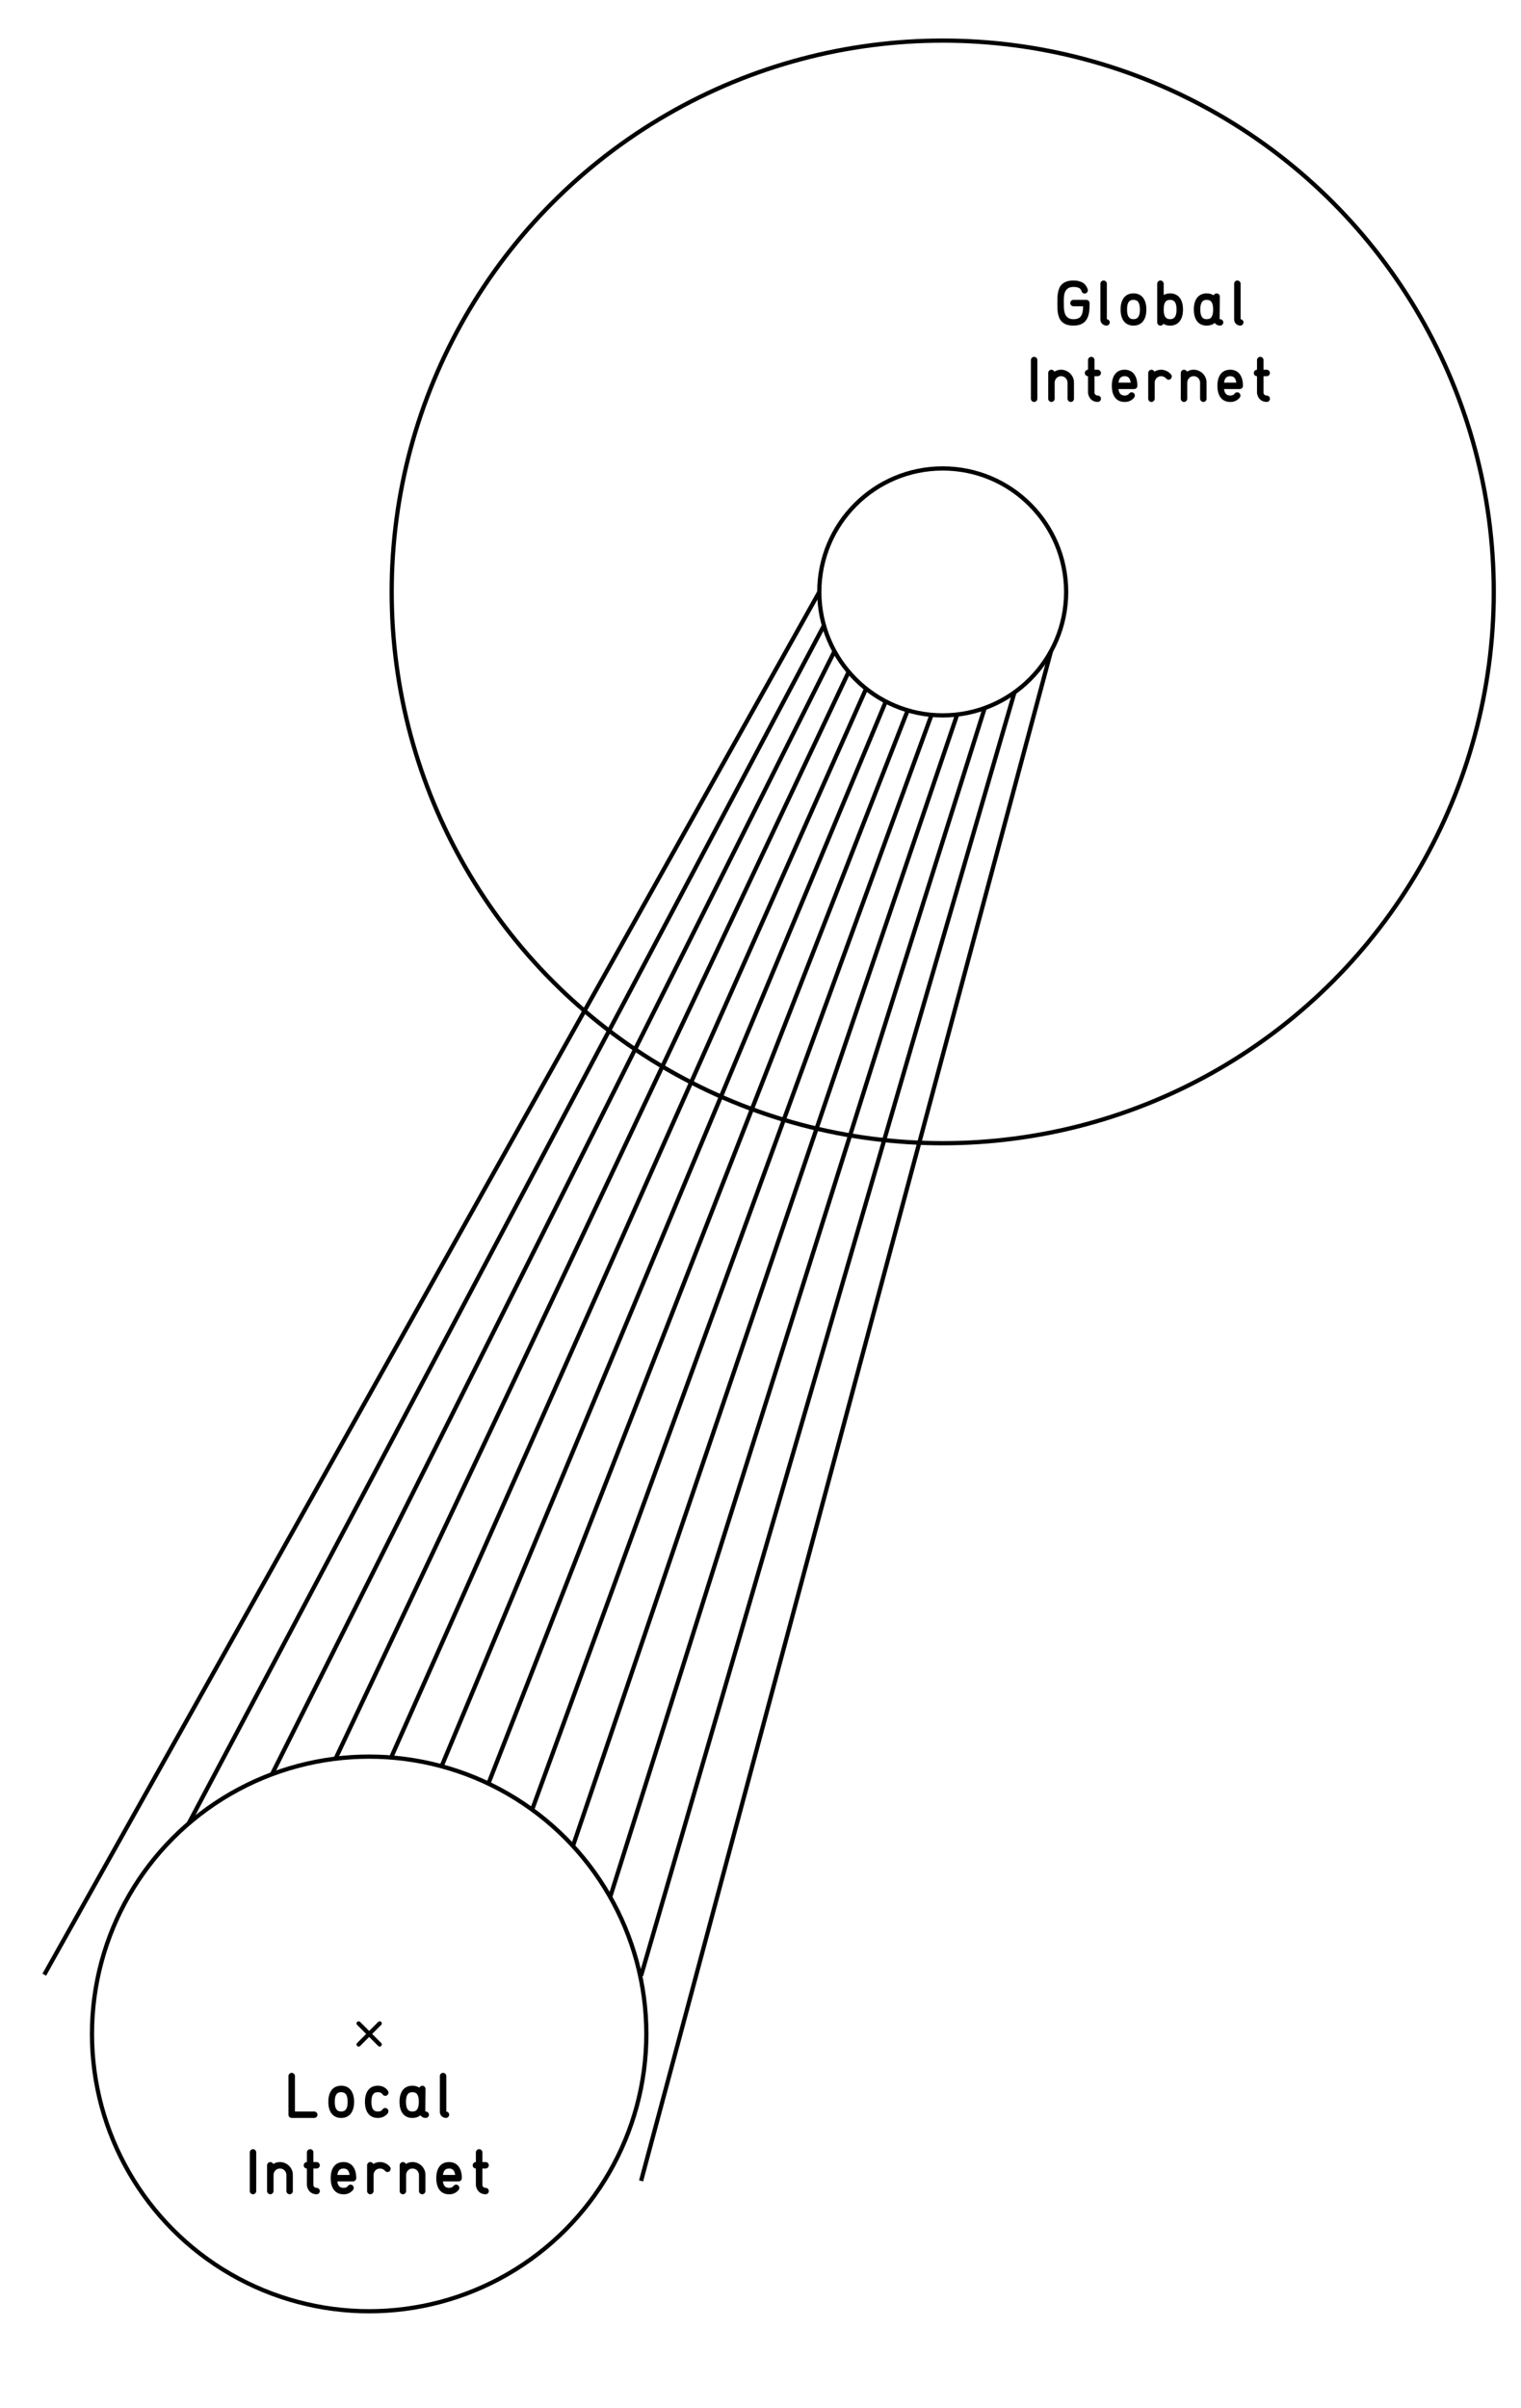<svg id="Calque_1" xmlns="http://www.w3.org/2000/svg" width="358.829" height="567.752" viewBox="0 0 358.829 567.752"><path fill="none" stroke="#000" stroke-miterlimit="10" d="M247.943 153.565l-96.7 360.696m88.091-351.007L151.243 465.87m81.06-298.908l-88.345 280.344m81.857-278.816l-90.646 266.8m84.594-266.72l-94.22 258.146m88.595-259.218l-98.91 253.066m93.747-255.152L104.186 416.477m100.139-254.092L92.274 414.42m107.937-255.999L79.17 414.694m117.698-261.129L64.173 418.347m130.212-270.858L44.506 429.985M193.29 139.574L10.45 465.626"/><circle fill="none" stroke="#000" stroke-miterlimit="10" cx="222.405" cy="139.574" r="29.115"/><circle fill="none" stroke="#000" stroke-linecap="round" stroke-miterlimit="10" cx="87.091" cy="479.608" r="65.391"/><path fill="none" stroke="#000" stroke-linecap="round" stroke-miterlimit="34" d="M84.605 477.126l4.967 4.962m-4.964 0l4.964-4.962"/><circle fill="none" stroke="#000" stroke-miterlimit="10" cx="222.405" cy="139.574" r="130"/><path d="M256.618 68.249c.014.068.021.134.021.198 0 .112-.021.216-.066.312-.043.095-.1.176-.168.241-.068.066-.149.119-.242.158s-.188.059-.285.059c-.083 0-.164-.015-.242-.044s-.149-.068-.216-.117c-.065-.049-.12-.107-.165-.176-.043-.068-.075-.142-.095-.22-.059-.181-.138-.333-.238-.458-.1-.125-.225-.226-.373-.304-.149-.078-.331-.137-.546-.176s-.467-.059-.754-.059c-.401 0-.734.059-1 .176-.267.117-.485.273-.656.469s-.3.421-.388.677c-.088.257-.147.524-.18.802-.031.278-.049.558-.051.838-.003.281-.004.543-.004.788 0 .283.004.576.011.879.008.303.03.596.07.879.038.283.104.552.197.806s.222.476.389.667c.165.19.381.342.645.454s.586.168.967.168c.419 0 .771-.056 1.055-.168.282-.112.512-.288.688-.527s.307-.552.393-.938c.085-.386.133-.854.143-1.406h-2.277c-.104 0-.201-.021-.293-.062-.094-.041-.174-.096-.242-.165s-.123-.149-.165-.242c-.041-.093-.062-.19-.062-.293 0-.107.021-.206.062-.297.042-.09.097-.17.165-.241s.148-.126.242-.165c.092-.039.189-.059.293-.059h3.039v.007c.098 0 .194.02.289.059.096.039.176.093.242.161.065.068.119.149.161.242.041.093.062.19.062.293 0 .278-.001.562-.003.85-.003.288-.019.576-.048.864-.063.63-.189 1.172-.377 1.626-.188.454-.439.827-.755 1.117-.314.291-.69.505-1.128.645-.437.139-.932.208-1.482.208-.65 0-1.194-.079-1.634-.238s-.8-.374-1.08-.645c-.281-.271-.496-.586-.645-.945-.149-.358-.257-.736-.322-1.131-.066-.396-.103-.799-.11-1.212-.007-.412-.011-.809-.011-1.19 0-.376.005-.768.015-1.175s.049-.806.117-1.194c.068-.388.177-.758.326-1.109.148-.352.364-.66.648-.927.282-.266.642-.476 1.076-.63.435-.153.975-.23 1.619-.23.502 0 .944.051 1.325.154s.707.247.978.432c.271.186.492.409.663.67.169.259.303.541.402.844zM259.602 66.908c0-.103.02-.2.059-.293s.093-.174.161-.245.148-.126.242-.165c.092-.039.189-.059.293-.059.106 0 .206.02.296.059.091.039.171.094.242.165.07.071.127.151.168.241.042.091.062.189.062.297v8.357c.083.01.166.034.249.073s.156.093.22.161.114.146.153.231.059.182.059.289c0 .103-.021.2-.062.293-.042.093-.097.173-.165.242s-.149.124-.242.165c-.093.042-.189.062-.293.062-.156 0-.318-.03-.486-.092-.169-.061-.324-.151-.465-.271-.143-.12-.26-.27-.352-.451-.094-.181-.14-.393-.14-.637v-8.422zM267.408 69.179c.443 0 .854.078 1.23.234.375.156.696.393.963.71.266.317.474.713.622 1.187.149.474.224 1.03.224 1.67 0 .601-.068 1.137-.205 1.608s-.335.868-.594 1.19-.577.57-.955.744c-.379.173-.808.26-1.285.26-.469 0-.892-.082-1.268-.245s-.694-.405-.956-.726c-.261-.319-.463-.716-.604-1.19s-.212-1.021-.212-1.641c0-.659.077-1.227.23-1.703.154-.477.365-.871.634-1.183s.59-.543.963-.692c.374-.148.777-.223 1.213-.223zm1.091 1.992c-.122-.156-.276-.273-.462-.352s-.395-.117-.629-.117c-.304 0-.553.056-.748.168s-.35.269-.465.469c-.114.2-.193.439-.238.718-.043.278-.065.586-.065.923 0 .449.035.82.106 1.113.07.293.173.526.308.7.134.173.295.295.483.366.188.071.394.106.619.106.219 0 .423-.037.611-.11.188-.073.349-.199.483-.377s.237-.412.312-.7c.072-.288.109-.654.109-1.099 0-.396-.034-.747-.103-1.055s-.175-.558-.321-.753zM276.047 69.179c.443 0 .853.078 1.227.234.373.156.694.392.963.707.269.314.478.71.626 1.187.149.476.224 1.034.224 1.673 0 .649-.076 1.212-.227 1.688-.152.477-.362.872-.631 1.187-.269.315-.589.548-.963.7-.373.151-.779.227-1.219.227-.318 0-.604-.035-.861-.106-.256-.07-.502-.177-.736-.318-.068.142-.164.248-.289.318-.124.071-.258.106-.398.106-.104 0-.201-.021-.293-.062-.094-.041-.174-.096-.242-.165s-.122-.149-.161-.242-.059-.19-.059-.293v-9.111c0-.103.02-.2.059-.293s.093-.174.161-.245.148-.126.242-.165c.092-.039.189-.059.293-.059.106 0 .206.02.296.059.091.039.171.094.242.165.07.071.127.151.168.241.042.091.062.189.062.297v2.651c.225-.122.459-.216.703-.282.244-.066.515-.099.813-.099zm1.091 1.992c-.117-.151-.27-.268-.458-.348-.188-.081-.398-.121-.633-.121-.533 0-.917.186-1.154.557-.236.371-.355.945-.355 1.721 0 .42.032.774.096 1.062s.158.522.285.703.285.312.473.396c.188.083.406.125.656.125.234 0 .445-.041.633-.121.188-.081.348-.21.48-.389.131-.178.231-.411.3-.699s.103-.647.103-1.077c0-.444-.035-.811-.106-1.099-.072-.287-.178-.524-.32-.71zM284.687 69.179c.316 0 .606.039.867.117.262.078.521.19.78.337.068-.137.165-.245.289-.326.125-.08.261-.121.407-.121.102 0 .198.021.289.062.09.042.171.097.241.165.071.068.126.149.165.242s.059.19.059.293l-.059 5.215c0 .049.015.078.044.088s.049.015.059.015h.007c.107 0 .207.021.297.062.091.042.171.098.242.169.07.071.125.151.164.241.039.091.059.187.059.29 0 .107-.021.208-.062.3-.042.093-.098.172-.169.238-.07.065-.152.117-.245.153-.093.037-.19.055-.293.055h-.015c-.269 0-.504-.056-.707-.168-.202-.112-.387-.261-.553-.447-.244.21-.525.366-.842.469-.318.103-.66.154-1.025.154-.469 0-.892-.082-1.268-.245s-.694-.405-.956-.726c-.261-.319-.463-.716-.604-1.19s-.212-1.021-.212-1.641c0-.659.077-1.227.23-1.703.154-.477.365-.871.634-1.183s.59-.543.963-.692c.375-.148.778-.223 1.214-.223zm1.098 1.992c-.122-.151-.274-.268-.457-.348-.184-.081-.397-.121-.641-.121-.527 0-.912.185-1.154.553-.241.369-.362.944-.362 1.725 0 .449.036.82.11 1.113.072.293.176.526.307.7.133.173.292.295.48.366.188.071.394.106.619.106.224 0 .431-.035.618-.106.188-.071.349-.194.479-.37.133-.176.234-.409.309-.699.072-.291.109-.661.109-1.11 0-.454-.038-.825-.113-1.113-.076-.288-.177-.52-.304-.696zM291.159 66.908c0-.103.02-.2.059-.293s.093-.174.161-.245.148-.126.242-.165c.092-.039.189-.059.293-.059.106 0 .206.02.296.059.091.039.171.094.242.165.07.071.127.151.168.241.042.091.062.189.062.297v8.357c.083.01.166.034.249.073s.156.093.22.161.114.146.153.231.059.182.059.289c0 .103-.021.2-.062.293-.042.093-.097.173-.165.242s-.149.124-.242.165c-.093.042-.189.062-.293.062-.156 0-.318-.03-.486-.092-.169-.061-.324-.151-.465-.271-.143-.12-.26-.27-.352-.451-.094-.181-.14-.393-.14-.637v-8.422zM243.206 84.908c0-.103.02-.2.059-.293s.093-.174.161-.245.148-.126.242-.165c.092-.039.189-.059.293-.059.106 0 .206.02.296.059.091.039.171.094.242.165.07.071.127.151.168.241.042.091.062.189.062.297v9.111c0 .103-.021.2-.062.293-.041.093-.098.173-.168.242-.071.068-.151.124-.242.165-.09.042-.189.062-.296.062-.104 0-.201-.021-.293-.062-.094-.041-.174-.096-.242-.165s-.122-.149-.161-.242-.059-.19-.059-.293v-9.111zM248.748 87.626c.146-.083.284-.151.413-.205.13-.054.258-.099.385-.135.127-.037.254-.063.381-.081.127-.017.261-.025.403-.025.36 0 .722.069 1.084.209.36.139.687.34.978.604.29.264.525.583.706.959s.271.801.271 1.274v3.794c0 .112-.021.216-.066.312-.043.095-.1.176-.168.241-.068.066-.149.117-.242.154-.093.036-.186.055-.277.055-.108 0-.207-.021-.297-.062-.091-.041-.171-.096-.242-.165-.07-.068-.127-.149-.168-.242-.042-.093-.062-.19-.062-.293v-3.794c0-.195-.038-.386-.113-.571-.076-.186-.181-.349-.315-.491-.134-.142-.294-.254-.479-.337s-.389-.125-.607-.125c-.245 0-.461.046-.648.139-.188.093-.347.214-.477.363-.129.149-.227.313-.293.494-.065.181-.099.356-.099.527v3.794c0 .103-.021.2-.062.293-.041.093-.098.173-.168.242-.071.068-.151.124-.242.165-.09.042-.189.062-.296.062-.104 0-.201-.021-.293-.062-.094-.041-.174-.096-.242-.165s-.122-.149-.161-.242-.059-.19-.059-.293V87.94c0-.098.02-.193.059-.286s.093-.173.161-.242.148-.125.242-.168c.092-.044.189-.066.293-.066.146 0 .282.04.41.121.123.081.22.19.29.327zM256.684 84.901c0-.107.021-.206.062-.296.042-.09.097-.17.165-.238s.148-.122.242-.161c.092-.039.192-.059.3-.059s.209.02.304.059c.096.039.176.094.242.165.065.071.118.151.157.241.039.091.059.187.059.29v2.278h.755c.106 0 .207.021.3.062s.172.098.238.168c.065.071.119.153.161.246.041.093.062.188.062.286 0 .112-.021.214-.062.304-.042.091-.097.17-.165.238s-.147.122-.238.161c-.09.039-.189.059-.296.059h-.755v3.794c0 .093.002.163.007.209s.014.08.026.103c.012.021.025.04.04.055s.031.034.051.059c.045.063.076.11.096.139s.043.054.069.073c.027.02.062.037.106.051s.114.039.213.073c.019.005.07.007.153.007.098 0 .191.018.282.055.09.036.171.089.241.157.071.068.128.149.173.242.043.093.065.193.065.3s-.021.208-.062.3c-.041.093-.097.172-.165.238s-.147.119-.237.158c-.091.039-.187.059-.29.059-.547 0-1.018-.147-1.413-.443s-.677-.756-.843-1.381c-.029-.146-.043-.298-.043-.454v-3.794c-.216 0-.395-.072-.539-.216-.144-.144-.216-.326-.216-.546 0-.098.02-.193.059-.286s.093-.173.161-.242.148-.125.242-.168c.092-.044.189-.066.293-.066v-2.279zM266.371 92.811c.068-.098.155-.173.26-.227.105-.054.224-.081.355-.081.093 0 .185.02.274.059.091.039.171.093.242.161.07.068.127.148.168.238.042.091.062.189.062.297 0 .103-.02.201-.059.297-.039.095-.091.182-.154.26s-.131.149-.205.212c-.072.063-.137.117-.189.161-.176.142-.346.25-.51.326-.163.076-.321.135-.473.176-.151.042-.296.067-.436.077-.139.01-.27.015-.392.015-.474 0-.898-.084-1.274-.253-.376-.168-.692-.414-.948-.736-.257-.322-.453-.719-.59-1.19s-.205-1.012-.205-1.623c0-.63.07-1.182.212-1.655s.345-.869.608-1.187.581-.557.952-.718.786-.242 1.245-.242c.42 0 .813.073 1.179.22.367.146.686.375.956.685.271.311.484.706.642 1.187.155.481.234 1.051.234 1.71 0 .107-.021.207-.062.296-.042.091-.097.171-.165.242s-.149.125-.241.165c-.094.039-.191.059-.293.059h-3.699c.029.239.079.454.15.645.07.19.163.351.278.48.114.129.256.228.425.296.168.068.367.103.597.103.161 0 .3-.015.417-.044s.217-.066.297-.11c.081-.044.149-.092.205-.143.058-.052.102-.104.137-.158zm-2.132-3.647c-.112.156-.195.322-.248.498-.055.176-.096.364-.125.564h2.893c-.034-.215-.081-.416-.143-.604-.061-.188-.146-.35-.256-.487-.11-.137-.251-.243-.422-.319-.171-.075-.378-.113-.622-.113s-.455.04-.634.121c-.178.08-.326.193-.443.34zM272.345 87.626c.146-.083.284-.151.413-.205.13-.054.258-.099.385-.135.127-.037.254-.063.381-.081.127-.017.261-.025.403-.025.229 0 .456.028.681.084.225.057.437.133.638.231.199.098.388.215.563.352s.329.288.462.454c.059.063.101.137.128.22.026.083.04.164.04.242 0 .103-.02.2-.059.293s-.091.176-.154.249-.142.131-.234.172c-.093.042-.189.062-.293.062-.137 0-.236-.019-.3-.055-.063-.037-.126-.085-.187-.146-.062-.061-.136-.133-.224-.216s-.228-.176-.417-.278c-.226-.093-.439-.139-.645-.139-.245 0-.461.046-.648.139-.188.093-.347.214-.477.363-.129.149-.227.313-.293.494-.065.181-.099.356-.099.527v3.794c0 .103-.021.2-.062.293-.041.093-.098.173-.168.242-.071.068-.151.124-.242.165-.09.042-.189.062-.296.062-.104 0-.201-.021-.293-.062-.094-.041-.174-.096-.242-.165s-.122-.149-.161-.242-.059-.19-.059-.293V87.943c0-.098.02-.193.059-.286s.093-.173.161-.242.148-.125.242-.168c.092-.044.189-.066.293-.066.146 0 .282.04.41.121.127.078.225.187.294.324zM280.025 87.626c.146-.083.284-.151.413-.205.13-.054.258-.099.385-.135.127-.037.254-.063.381-.081.127-.017.261-.025.403-.025.36 0 .722.069 1.084.209.36.139.687.34.978.604.29.264.525.583.706.959s.271.801.271 1.274v3.794c0 .112-.021.216-.066.312-.043.095-.1.176-.168.241-.068.066-.149.117-.242.154-.093.036-.186.055-.277.055-.108 0-.207-.021-.297-.062-.091-.041-.171-.096-.242-.165-.07-.068-.127-.149-.168-.242-.042-.093-.062-.19-.062-.293v-3.794c0-.195-.038-.386-.113-.571-.076-.186-.181-.349-.315-.491-.134-.142-.294-.254-.479-.337s-.389-.125-.607-.125c-.245 0-.461.046-.648.139-.188.093-.347.214-.477.363-.129.149-.227.313-.293.494-.065.181-.099.356-.099.527v3.794c0 .103-.021.2-.062.293-.041.093-.098.173-.168.242-.071.068-.151.124-.242.165-.09.042-.189.062-.296.062-.104 0-.201-.021-.293-.062-.094-.041-.174-.096-.242-.165s-.122-.149-.161-.242-.059-.19-.059-.293V87.94c0-.098.02-.193.059-.286s.093-.173.161-.242.148-.125.242-.168c.092-.044.189-.066.293-.066.146 0 .282.04.41.121.123.081.221.19.29.327zM291.279 92.811c.068-.098.155-.173.26-.227.105-.054.224-.081.355-.081.093 0 .185.02.274.059.091.039.171.093.242.161.07.068.127.148.168.238.042.091.062.189.062.297 0 .103-.02.201-.059.297-.039.095-.091.182-.154.26s-.131.149-.205.212c-.072.063-.137.117-.189.161-.176.142-.346.25-.51.326-.163.076-.321.135-.473.176-.151.042-.296.067-.436.077-.139.01-.27.015-.392.015-.474 0-.898-.084-1.274-.253-.376-.168-.692-.414-.948-.736-.257-.322-.453-.719-.59-1.19s-.205-1.012-.205-1.623c0-.63.07-1.182.212-1.655s.345-.869.608-1.187.581-.557.952-.718.786-.242 1.245-.242c.42 0 .813.073 1.179.22.367.146.686.375.956.685.271.311.484.706.642 1.187.155.481.234 1.051.234 1.71 0 .107-.021.207-.062.296-.042.091-.097.171-.165.242s-.149.125-.241.165c-.094.039-.191.059-.293.059h-3.699c.029.239.079.454.15.645.07.19.163.351.278.48.114.129.256.228.425.296.168.068.367.103.597.103.161 0 .3-.015.417-.044s.217-.066.297-.11c.081-.044.149-.092.205-.143.058-.052.103-.104.137-.158zm-2.132-3.647c-.112.156-.195.322-.248.498-.055.176-.096.364-.125.564h2.893c-.034-.215-.081-.416-.143-.604-.061-.188-.146-.35-.256-.487-.11-.137-.251-.243-.422-.319-.171-.075-.378-.113-.622-.113s-.455.04-.634.121c-.177.08-.326.193-.443.34zM296.55 84.901c0-.107.021-.206.062-.296.042-.09.097-.17.165-.238s.148-.122.242-.161c.092-.039.192-.059.3-.059s.209.02.304.059c.096.039.176.094.242.165.065.071.118.151.157.241.039.091.059.187.059.29v2.278h.755c.106 0 .207.021.3.062s.172.098.238.168c.065.071.119.153.161.246.041.093.062.188.062.286 0 .112-.021.214-.062.304-.042.091-.097.17-.165.238s-.147.122-.238.161c-.09.039-.189.059-.296.059h-.755v3.794c0 .093.002.163.007.209s.014.08.026.103c.012.021.025.04.04.055s.031.034.051.059c.045.063.076.11.096.139s.043.054.069.073c.027.02.062.037.106.051s.114.039.213.073c.019.005.07.007.153.007.098 0 .191.018.282.055.09.036.171.089.241.157.071.068.128.149.173.242.043.093.065.193.065.3s-.021.208-.062.3c-.041.093-.097.172-.165.238s-.147.119-.237.158c-.091.039-.187.059-.29.059-.547 0-1.018-.147-1.413-.443s-.677-.756-.843-1.381c-.029-.146-.043-.298-.043-.454v-3.794c-.216 0-.395-.072-.539-.216-.144-.144-.216-.326-.216-.546 0-.098.02-.193.059-.286s.093-.173.161-.242.148-.125.242-.168c.092-.044.189-.066.293-.066v-2.279z"/><g><path d="M68.056 489.543c0-.103.02-.2.059-.293s.093-.175.161-.245.148-.126.242-.165c.092-.039.189-.059.293-.059.106 0 .206.02.296.059.091.039.171.095.242.165.07.07.127.151.168.241.042.091.062.189.062.297v8.356h4.556c.098 0 .194.02.289.059.096.039.177.094.246.162.067.068.123.148.164.241.042.093.062.19.062.293s-.021.2-.062.293c-.041.093-.097.173-.164.241-.069.068-.149.124-.242.165-.093.042-.19.062-.293.062h-5.324c-.104 0-.201-.021-.293-.062-.094-.041-.174-.097-.242-.165s-.122-.148-.161-.241-.059-.19-.059-.293v-9.111zM80.498 491.814c.443 0 .854.078 1.23.234.375.156.696.393.963.711.266.316.474.713.622 1.186.149.475.224 1.031.224 1.67 0 .602-.068 1.137-.205 1.608s-.335.868-.594 1.19-.577.57-.955.743c-.379.173-.808.26-1.285.26-.469 0-.892-.081-1.268-.245s-.694-.405-.956-.726c-.261-.319-.463-.716-.604-1.19-.142-.473-.212-1.02-.212-1.641 0-.658.077-1.227.23-1.702.154-.477.365-.87.634-1.183s.59-.543.963-.692c.374-.149.777-.223 1.213-.223zm1.09 1.992c-.122-.156-.276-.273-.462-.352s-.395-.117-.629-.117c-.304 0-.553.057-.748.168-.195.113-.35.27-.465.469-.114.201-.193.439-.238.719-.043.277-.065.586-.065.922 0 .449.035.82.106 1.113.07.293.173.527.308.7.134.173.295.296.483.366s.394.105.619.105c.219 0 .423-.036.611-.109.188-.073.349-.199.483-.377s.237-.412.312-.699c.072-.289.109-.654.109-1.1 0-.395-.034-.746-.103-1.055-.067-.306-.174-.558-.321-.753zM90.257 497.395c.068-.107.157-.188.268-.241.109-.055.235-.081.377-.081.088 0 .177.019.268.055.09.037.169.091.237.161.068.071.124.152.165.242.042.09.062.189.062.297 0 .156-.042.303-.124.439-.084.137-.188.261-.312.373-.125.112-.253.21-.385.293s-.244.148-.337.197c-.391.191-.838.286-1.34.286-.469 0-.892-.081-1.268-.245s-.694-.405-.956-.726c-.261-.319-.463-.716-.604-1.19-.142-.473-.212-1.02-.212-1.641 0-.658.077-1.227.23-1.702.154-.477.365-.87.634-1.183s.59-.543.963-.692c.374-.149.777-.224 1.213-.224.521 0 .985.106 1.391.318.405.213.737.504.996.875.088.133.133.273.133.426 0 .111-.022.215-.066.307-.044.094-.101.174-.168.242-.069.068-.148.122-.238.161-.091.039-.18.059-.268.059-.278 0-.496-.114-.652-.345-.102-.15-.246-.275-.432-.373s-.418-.146-.695-.146c-.527 0-.912.185-1.154.553-.241.369-.362.943-.362 1.725 0 .449.036.82.11 1.113.072.293.176.527.307.7.133.173.292.296.48.366s.394.105.619.105c.234 0 .441-.032.622-.099.181-.064.347-.2.498-.405zM97.293 491.814c.316 0 .606.039.867.117.262.078.521.19.78.337.068-.137.165-.245.289-.326.125-.08.261-.12.407-.12.102 0 .198.021.289.062.09.042.171.097.241.165.071.068.126.148.165.242.039.092.059.189.059.293l-.059 5.215c0 .049.015.078.044.088s.049.014.059.014h.007c.107 0 .207.021.297.062.091.042.171.098.242.169.07.071.125.151.164.241.039.091.059.188.059.289 0 .107-.021.208-.062.301-.042.093-.098.172-.169.238-.07.065-.152.117-.245.153-.093.037-.19.056-.293.056h-.015c-.269 0-.504-.057-.707-.169-.202-.112-.387-.261-.553-.446-.244.209-.525.365-.842.469-.318.102-.66.153-1.025.153-.469 0-.892-.081-1.268-.245s-.694-.405-.956-.726c-.261-.319-.463-.716-.604-1.19-.142-.473-.212-1.02-.212-1.641 0-.658.077-1.227.23-1.702.154-.477.365-.87.634-1.183s.59-.543.963-.692c.376-.15.779-.224 1.214-.224zm1.098 1.992c-.122-.151-.274-.268-.457-.348-.184-.081-.397-.121-.641-.121-.527 0-.912.185-1.154.553-.241.369-.362.943-.362 1.725 0 .449.036.82.11 1.113.072.293.176.527.307.7.133.173.292.296.48.366s.394.105.619.105c.224 0 .431-.035.618-.105.188-.07.349-.194.479-.37.133-.176.234-.409.309-.699.072-.29.109-.661.109-1.11 0-.453-.038-.824-.113-1.113-.075-.288-.177-.52-.304-.696zM103.765 489.543c0-.103.02-.2.059-.293s.093-.175.161-.245.148-.126.242-.165c.092-.039.189-.059.293-.059.106 0 .206.02.296.059.091.039.171.095.242.165.07.07.127.151.168.241.042.091.062.189.062.297v8.356c.083.01.166.035.249.074s.156.092.22.16.114.146.153.231.059.182.059.289c0 .103-.021.2-.062.293-.042.093-.097.173-.165.241s-.149.124-.242.165c-.093.042-.189.062-.293.062-.156 0-.318-.03-.486-.092-.169-.061-.324-.151-.465-.271-.143-.119-.26-.27-.352-.451-.094-.18-.14-.393-.14-.637v-8.42zM58.925 507.543c0-.103.02-.2.059-.293s.093-.175.161-.245.148-.126.242-.165c.092-.039.189-.059.293-.059.106 0 .206.02.296.059.091.039.171.095.242.165.07.07.127.151.168.241.042.091.062.189.062.297v9.111c0 .103-.021.2-.062.293-.041.093-.098.173-.168.241-.071.068-.151.124-.242.165-.09.042-.189.062-.296.062-.104 0-.201-.021-.293-.062-.094-.041-.174-.097-.242-.165s-.122-.148-.161-.241-.059-.19-.059-.293v-9.111zM64.467 510.261c.146-.084.284-.152.413-.205.13-.055.258-.1.385-.136.127-.037.254-.063.381-.081.127-.017.261-.025.403-.025.36 0 .722.069 1.084.209.36.139.687.34.978.604.29.264.525.584.706.96s.271.801.271 1.274v3.794c0 .112-.021.216-.066.312-.043.095-.1.176-.168.241-.068.066-.149.117-.242.154-.093.036-.186.055-.277.055-.108 0-.207-.021-.297-.062-.091-.041-.171-.097-.242-.165-.07-.068-.127-.148-.168-.241-.042-.093-.062-.19-.062-.293v-3.794c0-.195-.038-.386-.113-.571-.076-.186-.181-.349-.315-.491-.134-.141-.294-.254-.479-.336-.186-.084-.389-.125-.607-.125-.245 0-.461.047-.648.139-.188.094-.347.215-.477.363-.129.148-.227.313-.293.494-.065.181-.099.356-.099.527v3.794c0 .103-.021.2-.062.293-.041.093-.098.173-.168.241-.071.068-.151.124-.242.165-.09.042-.189.062-.296.062-.104 0-.201-.021-.293-.062-.094-.041-.174-.097-.242-.165s-.122-.148-.161-.241-.059-.19-.059-.293V510.577c0-.098.02-.193.059-.285.039-.094.093-.174.161-.242s.148-.125.242-.168c.092-.045.189-.066.293-.066.146 0 .282.04.41.121.123.078.221.187.29.324zM72.404 507.536c0-.107.021-.207.062-.297.042-.09.097-.17.165-.238s.148-.122.242-.161c.092-.039.192-.059.3-.059s.209.02.304.059c.096.039.176.095.242.165.065.07.118.151.157.241.039.091.059.187.059.29v2.277h.755c.106 0 .207.021.3.062s.172.098.238.168c.065.071.119.152.161.246.041.092.062.188.062.285 0 .112-.021.214-.062.304-.042.091-.097.17-.165.238s-.147.122-.238.161c-.09.039-.189.059-.296.059h-.755v3.794c0 .093.002.163.007.209s.014.08.026.103c.012.021.025.04.04.055s.031.034.051.059c.045.063.076.109.096.139s.043.055.069.074c.027.02.062.036.106.051s.114.039.213.073c.019.005.07.007.153.007.098 0 .191.019.282.056.09.036.171.089.241.157.071.068.128.148.173.242.043.092.065.192.065.3s-.021.208-.062.3c-.041.094-.097.173-.165.238-.068.066-.147.119-.237.158-.091.039-.187.059-.29.059-.547 0-1.018-.148-1.413-.443s-.677-.756-.843-1.381c-.029-.146-.043-.298-.043-.454v-3.794c-.216 0-.395-.072-.539-.216-.144-.144-.216-.326-.216-.546 0-.098.02-.193.059-.285.039-.094.093-.174.161-.242s.148-.125.242-.168c.092-.045.189-.066.293-.066v-2.279zM82.09 515.447c.068-.098.155-.174.26-.228.105-.054.224-.081.355-.081.093 0 .185.02.274.059.091.039.171.094.242.162.07.068.127.147.168.237.042.091.062.189.062.297 0 .103-.02.201-.059.297-.039.095-.091.182-.154.26s-.131.149-.205.212c-.072.064-.137.117-.189.162-.176.141-.346.25-.51.325-.163.076-.321.135-.473.176-.151.042-.296.067-.436.077-.139.01-.27.015-.392.015-.474 0-.898-.084-1.274-.253-.376-.168-.692-.414-.948-.736-.257-.322-.453-.719-.59-1.189s-.205-1.012-.205-1.623c0-.629.07-1.182.212-1.654.142-.475.345-.869.608-1.188.264-.316.581-.557.952-.717.371-.162.786-.242 1.245-.242.42 0 .813.073 1.179.22.367.146.686.375.956.685.271.311.484.706.642 1.187.155.481.234 1.052.234 1.71 0 .107-.021.207-.062.297-.042.091-.097.172-.165.242s-.149.125-.241.164c-.094.039-.191.059-.293.059h-3.699c.029.24.079.455.15.645.07.191.163.352.278.48.114.129.256.229.425.297.168.068.367.102.597.102.161 0 .3-.014.417-.043s.217-.066.297-.11c.081-.044.149-.092.205-.143.058-.055.103-.108.137-.16zm-2.132-3.649c-.112.156-.195.322-.248.498-.055.176-.096.364-.125.564h2.893c-.034-.215-.081-.416-.143-.604-.061-.188-.146-.351-.256-.487-.11-.137-.251-.242-.422-.318-.171-.075-.378-.113-.622-.113s-.455.04-.634.121c-.177.079-.325.193-.443.339zM88.065 510.261c.146-.084.284-.152.413-.205.13-.055.258-.1.385-.136.127-.037.254-.063.381-.081.127-.017.261-.025.403-.025.229 0 .456.028.681.084.225.057.437.133.638.23.199.098.388.215.563.352s.329.289.462.455c.059.062.101.137.128.219.026.084.04.164.04.242 0 .103-.02.2-.059.293s-.091.176-.154.249-.142.131-.234.172c-.093.042-.189.062-.293.062-.137 0-.236-.019-.3-.055-.063-.037-.126-.085-.187-.146-.062-.062-.136-.134-.224-.216-.088-.084-.228-.176-.417-.279-.226-.092-.439-.139-.645-.139-.245 0-.461.047-.648.139-.188.094-.347.215-.477.363-.129.148-.227.313-.293.494-.065.181-.099.356-.099.527v3.794c0 .103-.021.2-.062.293-.041.093-.098.173-.168.241-.071.068-.151.124-.242.165-.09.042-.189.062-.296.062-.104 0-.201-.021-.293-.062-.094-.041-.174-.097-.242-.165s-.122-.148-.161-.241-.059-.19-.059-.293V510.575c0-.098.02-.193.059-.285.039-.094.093-.174.161-.242s.148-.125.242-.168c.092-.045.189-.066.293-.066.146 0 .282.04.41.121.127.08.225.189.294.326zM95.745 510.261c.146-.084.284-.152.413-.205.13-.055.258-.1.385-.136.127-.037.254-.063.381-.081.127-.017.261-.025.403-.025.36 0 .722.069 1.084.209.36.139.687.34.978.604.29.264.525.584.706.96s.271.801.271 1.274v3.794c0 .112-.021.216-.066.312-.043.095-.1.176-.168.241-.068.066-.149.117-.242.154-.093.036-.186.055-.277.055-.108 0-.207-.021-.297-.062-.091-.041-.171-.097-.242-.165-.07-.068-.127-.148-.168-.241-.042-.093-.062-.19-.062-.293v-3.794c0-.195-.038-.386-.113-.571-.076-.186-.181-.349-.315-.491-.134-.141-.294-.254-.479-.336-.186-.084-.389-.125-.607-.125-.245 0-.461.047-.648.139-.188.094-.347.215-.477.363-.129.148-.227.313-.293.494-.065.181-.099.356-.099.527v3.794c0 .103-.021.2-.062.293-.041.093-.098.173-.168.241-.071.068-.151.124-.242.165-.09.042-.189.062-.296.062-.104 0-.201-.021-.293-.062-.094-.041-.174-.097-.242-.165s-.122-.148-.161-.241-.059-.19-.059-.293V510.577c0-.098.02-.193.059-.285.039-.094.093-.174.161-.242s.148-.125.242-.168c.092-.045.189-.066.293-.066.146 0 .282.04.41.121.123.078.22.187.29.324zM106.999 515.447c.068-.098.155-.174.26-.228.105-.054.224-.081.355-.081.093 0 .185.02.274.059.091.039.171.094.242.162.07.068.127.147.168.237.042.091.062.189.062.297 0 .103-.02.201-.059.297-.039.095-.091.182-.154.26s-.131.149-.205.212c-.072.064-.137.117-.189.162-.176.141-.346.25-.51.325-.163.076-.321.135-.473.176-.151.042-.296.067-.436.077-.139.01-.27.015-.392.015-.474 0-.898-.084-1.274-.253-.376-.168-.692-.414-.948-.736-.257-.322-.453-.719-.59-1.189s-.205-1.012-.205-1.623c0-.629.07-1.182.212-1.654.142-.475.345-.869.608-1.188.264-.316.581-.557.952-.717.371-.162.786-.242 1.245-.242.42 0 .813.073 1.179.22.367.146.686.375.956.685.271.311.484.706.642 1.187.155.481.234 1.052.234 1.71 0 .107-.021.207-.062.297-.042.091-.097.172-.165.242s-.149.125-.241.164c-.094.039-.191.059-.293.059h-3.699c.029.24.079.455.15.645.07.191.163.352.278.48.114.129.256.229.425.297.168.068.367.102.597.102.161 0 .3-.014.417-.043s.217-.066.297-.11c.081-.044.149-.092.205-.143.057-.055.102-.108.137-.16zm-2.132-3.649c-.112.156-.195.322-.248.498-.055.176-.096.364-.125.564h2.893c-.034-.215-.081-.416-.143-.604-.061-.188-.146-.351-.256-.487-.11-.137-.251-.242-.422-.318-.171-.075-.378-.113-.622-.113s-.455.04-.634.121c-.178.079-.326.193-.443.339zM112.27 507.536c0-.107.021-.207.062-.297.042-.09.097-.17.165-.238s.148-.122.242-.161c.092-.039.192-.059.3-.059s.209.02.304.059c.096.039.176.095.242.165.065.07.118.151.157.241.039.091.059.187.059.29v2.277h.755c.106 0 .207.021.3.062s.172.098.238.168c.065.071.119.152.161.246.041.092.062.188.062.285 0 .112-.021.214-.062.304-.042.091-.097.17-.165.238s-.147.122-.238.161c-.09.039-.189.059-.296.059h-.756v3.794c0 .093.002.163.007.209s.014.08.026.103c.012.021.025.04.04.055s.031.034.051.059c.045.063.076.109.096.139s.043.055.069.074c.027.02.062.036.106.051s.114.039.213.073c.019.005.07.007.153.007.098 0 .191.019.282.056.09.036.171.089.241.157.071.068.128.148.173.242.043.092.065.192.065.3s-.021.208-.062.3c-.041.094-.097.173-.165.238-.068.066-.147.119-.237.158-.091.039-.187.059-.29.059-.547 0-1.018-.148-1.413-.443s-.677-.756-.843-1.381c-.029-.146-.043-.298-.043-.454v-3.794c-.216 0-.395-.072-.539-.216-.144-.144-.216-.326-.216-.546 0-.098.02-.193.059-.285.039-.094.093-.174.161-.242s.148-.125.242-.168c.092-.045.189-.066.293-.066v-2.279z"/></g></svg>